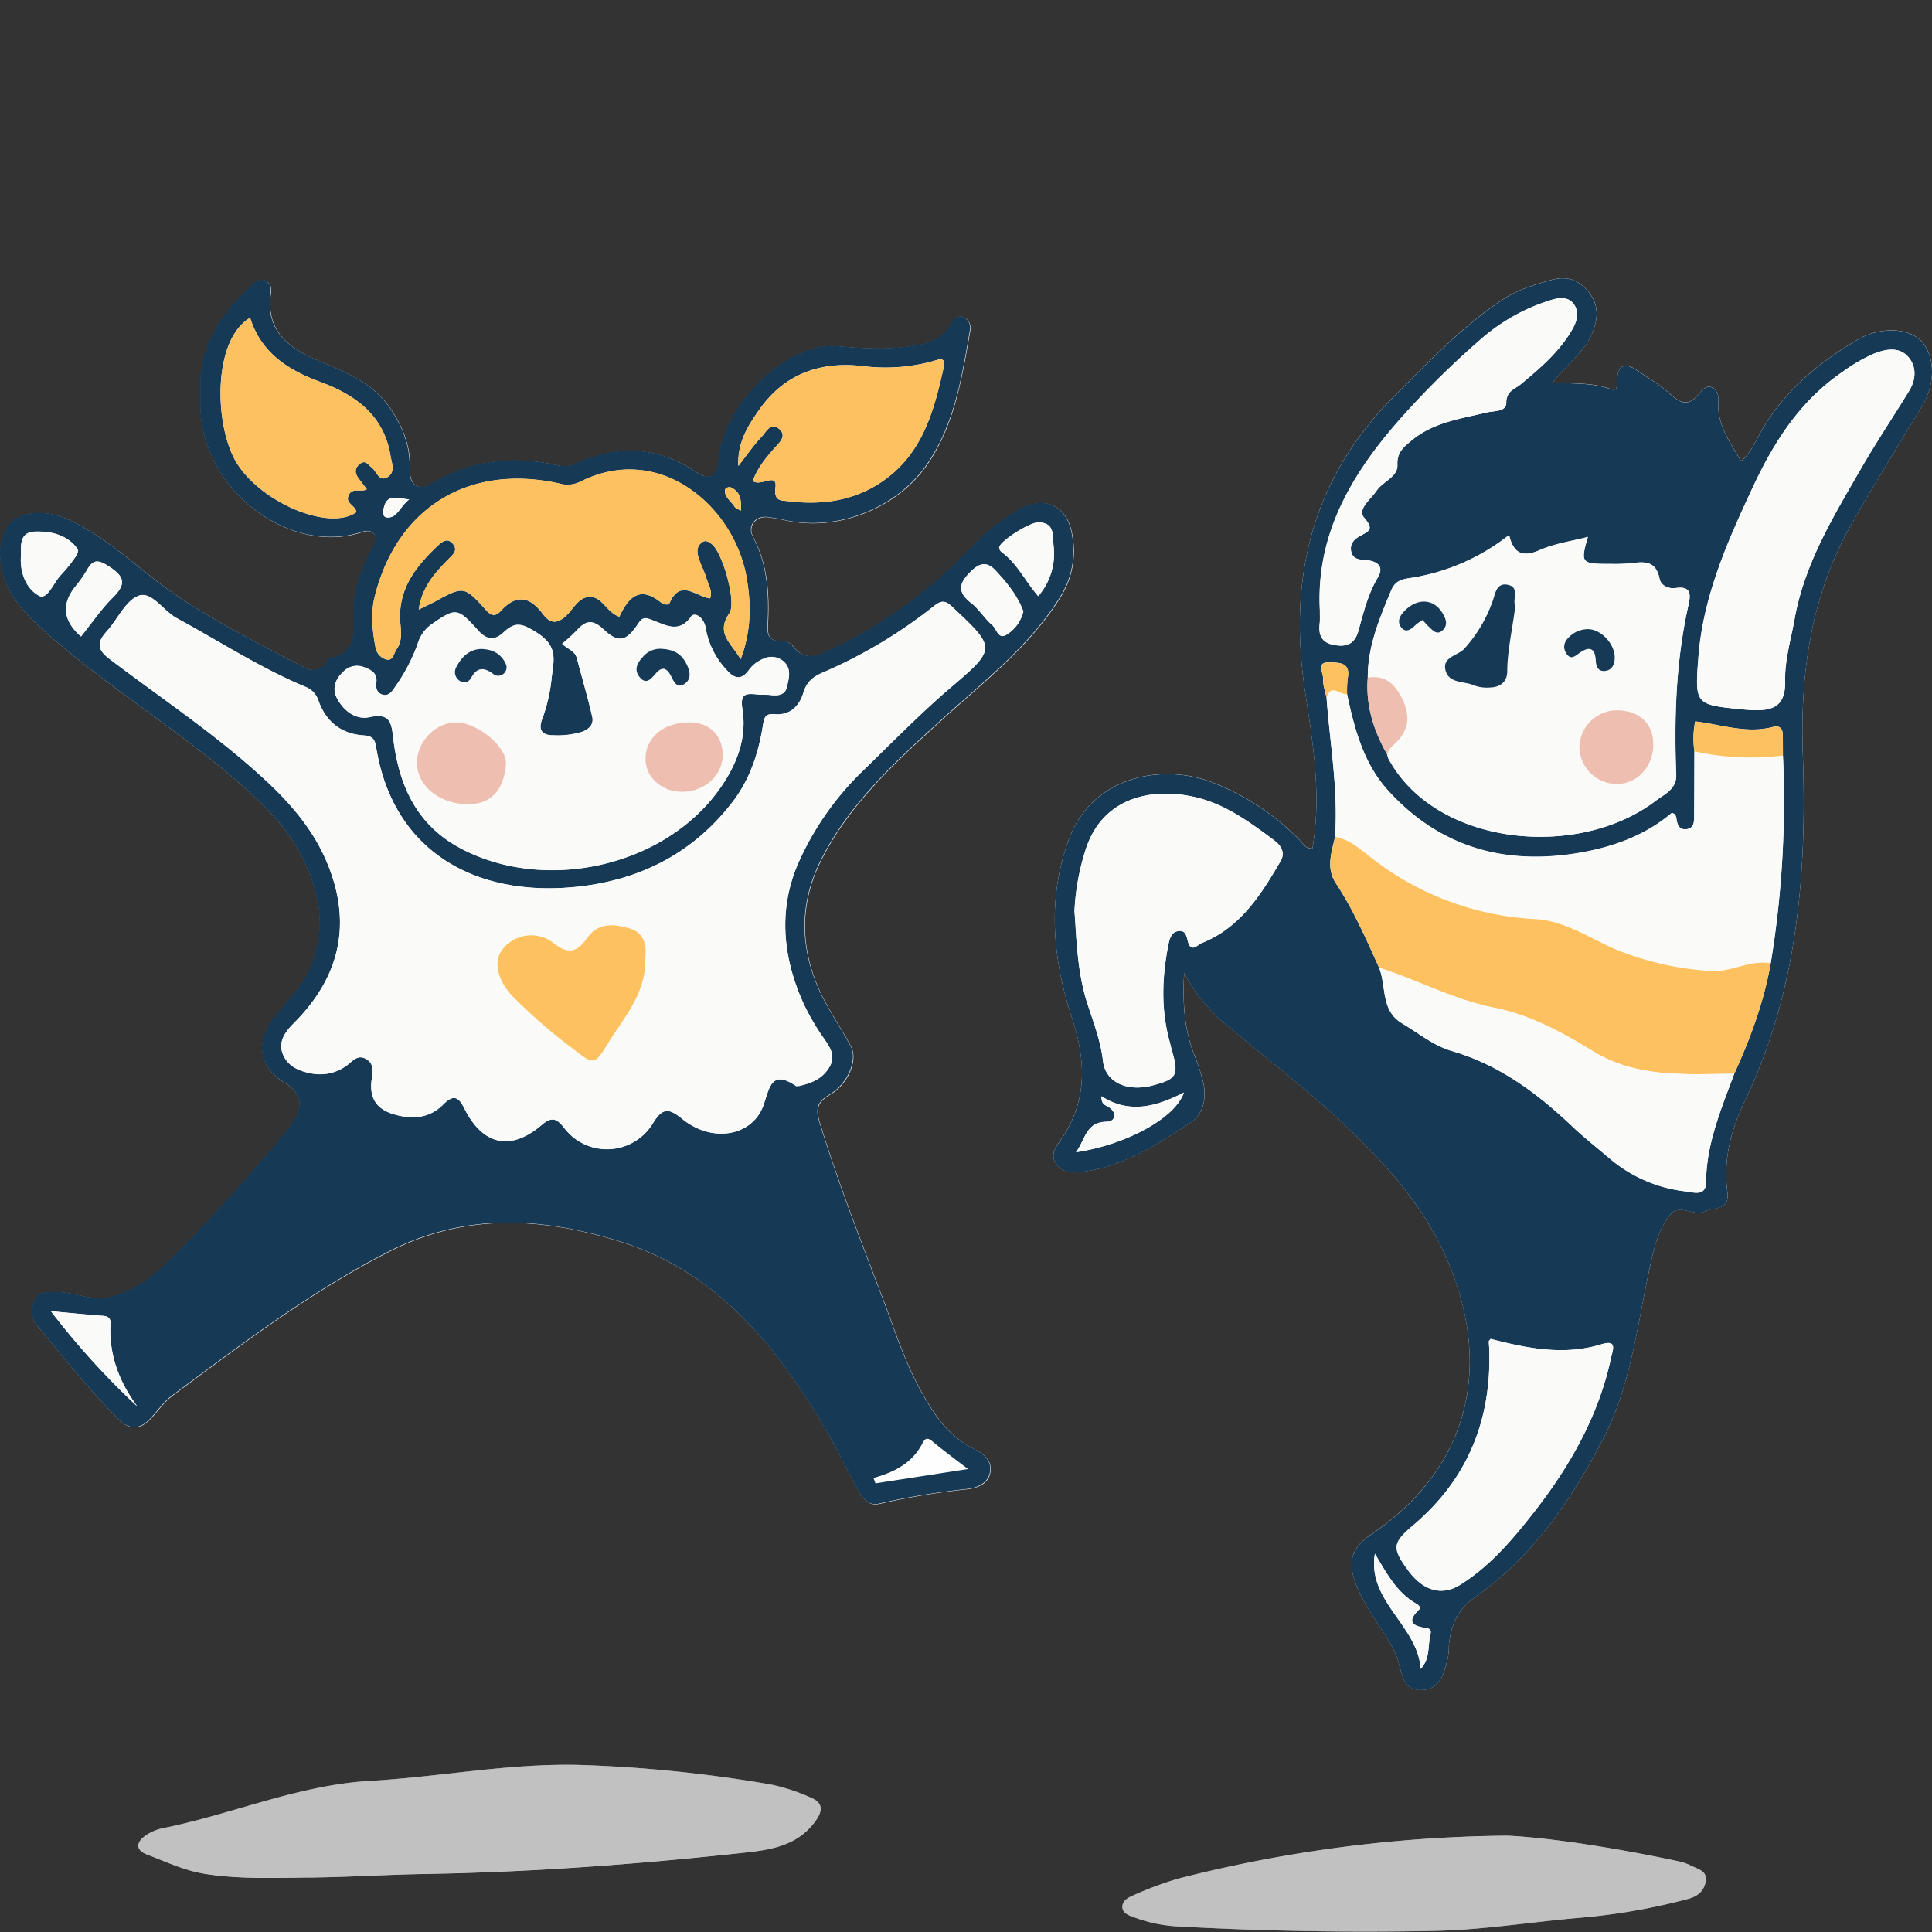<svg xmlns="http://www.w3.org/2000/svg" width="500" height="500"><rect width="100%" height="100%" fill="#333333" stroke="none"/><path d="M.01 0H500v500H.01Z" fill="none"/><path d="M51.91 101.84v3.46c.4 21.8 23.26 38.42 41.54 32.51 1.27-.41 2.36-.67 3.37.4 1.13 1.18.34 2.25-.23 3.34-2.64 4.98-4.87 10.15-4.98 15.9-.1 5.32 1.44 11.26-6.17 12.97-.28.05-.54.45-.7.75-1.58 2.8-3.83 2.72-6.29 1.44-10.83-5.68-21.78-11.2-31.98-17.96-8.3-5.51-15.45-12.68-24.11-17.72-3.66-2.12-7.34-4.03-11.75-4.13-6.74-.14-10.38 3.33-10.5 10.21-.15 8.78 5.13 14.69 11 19.97 16.87 15.15 36.58 26.7 53.4 41.96 5.5 5.01 10.53 10.44 13.83 17.1 4.2 8.5 6.1 17.17 2.7 26.77-2.12 5.96-6.39 9.9-10 14.54-5 6.4-3.98 12.9 2.7 16.93q6.4 3.86 2.1 10.29a32.3 32.3 0 0 1-2.19 2.94c-9.5 11.3-19.22 22.4-29.78 32.73-4.27 4.18-9.07 7.81-15 9.4-4.95 1.32-9.66-1.35-14.55-1.2-2.1.05-4.58-.22-5.42 2.21-.74 2.11-.9 4.5.76 6.48 6.85 8.2 13.5 16.6 21.03 24.2 2.72 2.74 5.47 2.8 8.18 0 1.95-2.02 3.56-4.46 5.78-6.1 18-13.37 35.8-26.87 55.92-37.2 19.68-10.12 39.34-9 59.45-2.84 25.2 7.7 40.5 26.55 53.3 48.07 3.2 5.4 5.88 11.12 8.93 16.63 1.1 2.03 2.72 3.96 5.35 3.32a190.33 190.33 0 0 1 22.83-3.8c2.5-.3 5.45-1.38 5.9-4.47.46-3.06-1.92-4.79-4.31-5.98-7-3.5-10.78-9.6-14.32-16.22-3.73-7.01-6.1-14.49-8.88-21.84-5.81-15.34-11.81-30.6-16.62-46.32-1.01-3.27-.86-5.24 2.55-7.22 4.9-2.85 7.32-9.08 5.52-12.49-2.04-3.86-4.5-7.49-6.56-11.33-6.47-12.03-7.35-24.49-1.24-36.74 7.35-14.72 19.4-25.66 31.37-36.54 10.88-9.89 22.65-18.89 30.6-31.65a22.43 22.43 0 0 0 3.1-16.1c-1.23-7.66-7.19-10.45-13.94-6.5a51.35 51.35 0 0 0-11.2 8.71c-10.37 10.87-22.02 20.03-35.62 26.6-4.06 1.97-7.96 4.75-11.8-.4a3.86 3.86 0 0 0-2.85-1.05c-3.3.1-3.5-1.7-3.36-4.34.38-7.73-.03-15.33-3.8-22.46-1.64-3.15.82-5.78 4.3-5.14 1.22.21 2.43.37 3.63.65 13.7 3.26 29.48-3.02 37.28-14.61 6.98-10.37 8.8-22.3 10.9-34.18a3.07 3.07 0 0 0-1.5-3.58c-1.96-.98-2.77.56-3.6 1.97-1.8 3.11-4.64 4.47-8.13 5.12-7 1.3-14.11.97-21.02.34-12.6-1.13-29.23 14.3-30.68 28.9-.51 5.19-2.14 6.16-6.61 3.25-9.86-6.4-20.01-6.46-30.45-1.8a7.02 7.02 0 0 1-4.6.5c-11.37-2.52-22.22-1.56-32.43 4.6-3.6 2.16-6.08.58-5.94-3.53.2-6.06-1.85-11.25-5.27-16.13-4.6-6.6-11.77-9.2-18.64-12.15-7.72-3.3-13.4-7.78-12.1-17.28.17-1.25.17-2.4-1.16-3.19-1.64-.97-2.7.06-3.7 1-8 7.58-14.18 16.04-13.23 28.1Zm254.55 149.94a43.87 43.87 0 0 0 11.3 13.75c9.17 7.64 18.64 14.97 27.45 23.01 12.83 11.75 24.55 24.3 30.85 41.24 9.9 26.73 2.63 51.14-20.97 67.15-5.37 3.65-6.54 7.12-4 13.53a54.77 54.77 0 0 0 4.53 8.25c2.28 3.71 5.07 7.12 6.31 11.43.94 3.28 1.34 7.47 6.11 7.21 4.93-.27 5.67-4.54 6.67-8.27a19.05 19.05 0 0 0 .25-3.15c.44-5.1 2.21-9.37 6.63-12.48 15.06-10.57 25.15-25.3 33.42-41.32 6.91-13.39 8.58-28.37 11.7-42.87 1.13-5.32 2.13-10.8 5.66-15.04 2.34-2.8 6.01.7 8.9-.74 2.33-1.17 6.43-.1 5.77-5.03-1.1-8.24.94-16.06 4.46-23.41 13.68-28.47 16.15-58.78 15.07-89.72-.74-21.1 2.08-41.37 12.85-60.14 5.82-10.17 11.98-20.13 18.04-30.14 3.52-5.81 3.3-12.96-.15-16.7-3.34-3.58-10.77-3.88-16.7-.36-10.25 6.05-19.18 13.51-25.09 24.14-1.38 2.49-2.6 5.24-4.93 7.23-2.9-5.03-6.32-9.46-5.87-15.62.23-3.12-2.49-5.09-4.65-2.27-3.68 4.79-5.9 2.11-8.86-.37-2.27-1.9-4.86-3.42-7.3-5.11-3.3-2.28-5.28-1.68-5.42 2.56-.04 1.48.28 2.82-2.07 2.01-4.44-1.54-9.18-1.24-14.57-1.57 3.65-4.8 8.18-7.83 10.23-12.8 1.51-3.67 1.77-7.09-.77-10.42-2.52-3.3-5.74-4.46-9.75-3.35-4.4 1.23-8.75 2.54-12.6 5.06-10.5 6.92-19.02 16-27.88 24.8-21.58 21.46-27.78 47.25-23.32 76.66 2.04 13.4 4.3 26.92 1.9 40.64-1.78.14-2.48-1.31-3.36-2.22a63.57 63.57 0 0 0-22.65-14.92c-12.64-4.88-30.98-1.8-37.05 14.86-5.71 15.67-4.1 31.1.87 46.29 3.66 11.2 3.94 21.52-3 31.5-1.2 1.75-2.88 3.76-1.05 6.2 1.76 2.34 4.2 2.3 6.68 1.97 10.59-1.36 19.3-7.05 27.93-12.65 3.42-2.22 4.28-6.36 3.4-10.42a52.1 52.1 0 0 0-2.46-7.48c-2.4-6.3-2.94-12.77-2.5-20.95ZM81.43 485.89c9.64-.14 19.3-.76 28.93-.91 27.23-.47 54.35-2.48 81.4-5.41 7.15-.77 14.34-1.57 19.2-8.16 2.12-2.88 2-4.89-1.18-6.21a49.66 49.66 0 0 0-10.47-3.4 357.68 357.68 0 0 0-48.46-5c-18.43-.6-36.68 3.04-55.05 4.1-18.6 1.06-35.68 8.64-53.67 12.24a12.27 12.27 0 0 0-4.32 1.81c-2.52 1.7-2.92 3.8.27 5.02 4.9 1.86 9.68 4.14 14.95 4.98 9.44 1.5 18.92.97 28.4.95Zm308.52-10.81a354.98 354.98 0 0 0-84.85 11.07 88.03 88.03 0 0 0-12.28 4.6c-1.21.51-2.62 1.5-2.3 3.16.26 1.3 1.63 1.8 2.77 2.2a37.62 37.62 0 0 0 10.74 2.4q33.63 1.89 67.33 1.2c12.6-.26 25.08-2.34 37.63-3.4a161.97 161.97 0 0 0 27.87-4.87c2.6-.69 4.1-2.07 4.56-4.45.56-2.86-2.1-3.27-3.87-4.2a13.94 13.94 0 0 0-3.46-1.15c-16.5-3.5-33.15-6.05-44.14-6.57Z" fill="#fefefe"/><path d="M51.91 101.84c-.95-12.07 5.23-20.53 13.24-28.1 1-.94 2.05-1.97 3.7-1 1.33.78 1.33 1.93 1.15 3.19-1.3 9.5 4.38 13.97 12.1 17.27 6.9 2.95 14.04 5.56 18.64 12.15 3.42 4.89 5.47 10.07 5.27 16.14-.14 4.1 2.36 5.68 5.94 3.52 10.21-6.16 21.06-7.11 32.44-4.59a6.92 6.92 0 0 0 4.6-.51c10.43-4.66 20.6-4.59 30.44 1.8 4.47 2.91 6.08 1.94 6.61-3.24 1.47-14.6 18.1-30.04 30.68-28.9 6.9.63 14.01.95 21.02-.34 3.49-.64 6.33-2.01 8.13-5.13.82-1.41 1.64-2.95 3.6-1.97a3.05 3.05 0 0 1 1.5 3.58c-2.08 11.9-3.9 23.81-10.9 34.18-7.8 11.6-23.57 17.88-37.28 14.61-1.2-.28-2.41-.44-3.62-.65-3.48-.64-5.96 2-4.3 5.14 3.76 7.14 4.17 14.73 3.79 22.46-.13 2.64.05 4.46 3.36 4.35a3.84 3.84 0 0 1 2.85 1.05c3.84 5.14 7.76 2.36 11.8.4 13.6-6.58 25.26-15.74 35.64-26.6a50.5 50.5 0 0 1 11.2-8.72c6.74-3.95 12.7-1.14 13.92 6.5a22.43 22.43 0 0 1-3.1 16.1c-7.95 12.76-19.71 21.76-30.6 31.65-11.97 10.88-24.02 21.82-31.37 36.55-6.11 12.24-5.23 24.7 1.24 36.73 2.06 3.84 4.52 7.47 6.56 11.33 1.8 3.4-.64 9.63-5.52 12.5-3.4 1.98-3.55 3.93-2.55 7.22 4.81 15.7 10.8 30.97 16.62 46.31 2.79 7.35 5.15 14.83 8.89 21.84 3.53 6.62 7.3 12.73 14.3 16.22 2.39 1.18 4.78 2.92 4.32 5.98s-3.39 4.18-5.9 4.47a196.71 196.71 0 0 0-22.83 3.8c-2.63.65-4.24-1.3-5.35-3.31-3.04-5.52-5.7-11.23-8.93-16.64-12.8-21.5-28.09-40.36-53.3-48.07-20.1-6.15-39.77-7.28-59.45 2.84-20.1 10.34-37.93 23.84-55.91 37.2-2.22 1.63-3.83 4.08-5.78 6.1-2.7 2.81-5.46 2.74-8.18 0-7.54-7.6-14.18-15.99-21.03-24.2-1.67-1.99-1.48-4.37-.76-6.47.84-2.44 3.32-2.17 5.42-2.23 4.9-.12 9.6 2.52 14.55 1.2 5.93-1.58 10.74-5.2 15-9.38 10.57-10.33 20.28-21.44 29.78-32.73.79-.94 1.5-1.94 2.2-2.95q4.3-6.4-2.11-10.28c-6.68-4.02-7.7-10.51-2.7-16.94 3.6-4.63 7.88-8.57 10-14.54 3.38-9.6 1.5-18.27-2.7-26.76-3.3-6.67-8.33-12.1-13.84-17.1-16.81-15.26-36.52-26.8-53.4-41.97-5.87-5.28-11.15-11.2-11-19.96.14-6.87 3.79-10.36 10.5-10.22 4.4.1 8.09 2.01 11.75 4.13 8.67 5.05 15.8 12.21 24.12 17.72 10.22 6.77 21.16 12.28 31.98 17.96 2.46 1.3 4.7 1.35 6.28-1.44.17-.3.43-.68.7-.75 7.6-1.71 6.08-7.65 6.18-12.98.1-5.72 2.34-10.9 4.98-15.9.57-1.07 1.36-2.14.23-3.32-1-1.07-2.1-.8-3.37-.4-18.28 5.9-41.15-10.71-41.53-32.52-.02-1.23 0-2.46 0-3.46Zm155 179.2c2.71-.66 5.58-1.57 7.51-4.5 1.96-2.97.67-5.09-1-7.51a62.7 62.7 0 0 1-5.34-9.03c-5.4-11.78-6.75-24.06-1.7-36.12a75.84 75.84 0 0 1 17.41-24.85c7.42-7.22 14.65-14.62 22.56-21.35 11.58-9.86 11.31-10.07.15-20.58-1.8-1.68-2.8-1.81-4.75-.29a126.63 126.63 0 0 1-28.74 17.22c-2.62 1.11-4.23 2.4-5.12 5.33-1 3.33-3.44 5.84-7.4 5.48-2.4-.21-2.7.77-3.04 2.9-1.15 7.11-3.33 13.9-7.83 19.78-10.33 13.47-24.3 20.42-40.85 22.04-25.95 2.54-47.12-9.33-51.42-36.2-.34-2.16-1.02-2.89-3.25-3.03-5.8-.37-9.75-3.59-11.67-8.99a5.67 5.67 0 0 0-3.42-3.6c-11.65-4.88-22.22-11.76-33.27-17.76-3.46-1.88-6.46-7-9.8-5.8-3.42 1.2-5.47 6.1-8.3 9.2-2.46 2.73-2.67 4.62.63 7.11 13.56 10.29 27.78 19.71 40.3 31.3 6.73 6.22 12.66 13.13 16.18 21.71 6.45 15.7 3.16 29.44-8.7 41.32-2.22 2.22-4.1 4.77-2.87 7.92 1.33 3.42 4.58 4.63 8 5.17a11.7 11.7 0 0 0 8.02-1.77c1.68-1 3.1-3.46 5.5-2.1 2.57 1.42 1.56 4.14 1.4 6.25-.32 4.51 1.9 6.94 5.89 8.1 4.6 1.35 9.18 1.07 12.67-2.5 2.6-2.64 3.96-2.14 5.43.8 4.77 9.68 11.98 11.34 20.03 4.52 2.4-2.02 3.7-2.12 5.84.63a13.88 13.88 0 0 0 23.06-1.2c2.5-4 4.06-3.9 7.57-1.04 7.75 6.31 18.16 4.47 21-3.58 1.6-4.51 2.02-9.3 8.41-4.97.12.09.35 0 .92 0ZM145.45 166.6c1.33 1.38 3.3 1.78 3.82 3.71 1.34 5.07 2.82 10.1 4 15.21.44 1.93-.71 3.18-2.68 3.92a21.2 21.2 0 0 1-7.28.88c-2.89.07-4.2-1.24-2.95-4.34a43.17 43.17 0 0 0 2.42-10.7c.6-4.68 1.57-8.08-3.9-11.55-3.84-2.43-5.55-2.86-8.5-.1-2.33 2.2-4.37 2.08-6.6-.4-5.4-6.03-5.82-5.98-12.23-1.55a9.4 9.4 0 0 0-3.5 5.1 47.7 47.7 0 0 1-5.85 11.08c-.78 1.2-1.7 2.48-3.35 1.9-1.3-.46-1.65-1.72-1.46-3.06.34-2.52-1.4-3.35-3.3-4.05a4.92 4.92 0 0 0-5.32 1.3c-1.97 1.84-2.88 4.19-1.61 6.67 1.72 3.37 4.91 5.78 8.5 5 5.03-1.1 5.63 1.17 6.07 5.11 1.38 12.2 5.9 22.66 17.4 28.8 21.76 11.6 52.57 4.94 66.98-15.17 4.37-6.1 7.25-13.06 6.04-20.66-.63-3.9.5-4.3 3.6-3.98 1.22.13 2.46.02 3.67.17 1.93.24 3.8 0 4.23-2.08.46-2.13 1.26-4.53-.7-6.46a4.8 4.8 0 0 0-5.4-.83 8.62 8.62 0 0 0-3.7 2.85c-2.16 3.05-4.07 2.07-5.9-.07a20.96 20.96 0 0 1-5.3-10.65c-.43-2.8-2.87-4.4-3.85-3-3.05 4.33-6.53 2.14-9.82.93-1.65-.61-2.5-1.14-3.76.76-3.14 4.75-5.12 5.22-9.07 1.53-2.83-2.65-4.61-2.23-6.86.29a49.66 49.66 0 0 1-3.84 3.49Zm-37.09-8.83c1.74-.86 2.98-1.43 4.18-2.07 7.47-4.04 7.56-4.12 13.37 2.34 1.58 1.75 2.66 1.22 3.82-.05 3.97-4.33 7.45-3.51 10.7.84 1.55 2.05 3.13 2.95 5.6.96 2.3-1.83 3.58-5.46 6.86-5.3 3.05.14 4.2 4.06 7.4 5.11 2.21-4.73 5.1-8.2 10.66-3.76.68.54 2 .97 2.36.17 2.8-6.32 6.84-1.55 10.47-1.15.64-1.95-.47-3.5-.94-5.13-.54-1.84-1.5-3.55-2.05-5.38-.4-1.33-.58-2.8.73-3.88 1.08-.9 2-.21 2.8.44 2.71 2.33 6.37 14.99 4.43 17.82-3.62 5.24.57 7.74 2.92 11.88 2.88-7.58 2.7-14.67 1.48-21.45-3.34-18.31-22.6-34.8-43.08-24.44a7.53 7.53 0 0 1-5.47.39c-23.3-5.1-41.77 6.25-47.57 29.07-1.15 4.51-.68 9.04.18 13.54a3.92 3.92 0 0 0 2.75 2.95c1.81.48 1.93-1.61 2.67-2.64 1.82-2.53.94-5.47.9-8.21-.12-7.95 4.34-13.44 9.64-18.46 1.04-.99 2.56-2.42 4.04-.59 1.4 1.7 0 2.77-1.16 3.95-3.48 3.56-6.88 7.2-7.68 13.07Zm-16.1-25.24c-.4-1.88-2.9-2.22-2.07-4.28.93-2.26 3.18-.74 4.74-1.63l-2.18-2.9c-1-1.35-.98-2.6.4-3.67 1.44-1.14 2.11.26 3.04.94 1.28.97 1.85 3.72 3.97 2.55 2.28-1.25 1.21-3.7.88-5.73-1.75-10.5-9.27-15.7-18.27-19.02-8.4-3.1-15.2-7.58-18.05-16.55-9.97 5.92-9.24 28.74-3.23 37.94 6.7 10.25 23.97 17.3 30.77 12.33Zm102.57-8.06c2 1.6 6.4-2.41 5.85 1.72-.48 3.62 1.66 3.3 3 3.47 8.5 1.09 16.7.13 24.1-4.7 10.8-7.05 13.9-18.34 16.44-29.9.66-2.99-1.48-1.96-2.9-1.56a46.5 46.5 0 0 1-18.22 1.22c-10.94-1.24-20.17 2.14-26.56 11.25-2.78 3.96-5.73 8.27-5.47 14.62 2.4-3.08 4.07-5.51 6.08-7.62 1.13-1.18 2.3-3.89 4.52-1.94 2.03 1.81.05 3.5-1.17 4.86-2.3 2.59-4.49 5.22-5.67 8.56Zm70 33.78c-1.48-4.07-4.23-7.45-7.23-10.64-2.04-2.16-3.86-2.13-6.2.13-3.1 3-3.95 5.33-.08 8.32 2.04 1.56 3.42 3.99 5.42 5.67 1.15.96 1.6 3.94 3.77 2.5a9.6 9.6 0 0 0 4.3-5.98ZM35.54 364c-4.79-6.48-7.37-13.49-6.95-21.47.07-1.24-.52-1.86-1.84-1.98-4.25-.32-8.5-.75-13.57-1.2A200.6 200.6 0 0 0 35.54 364ZM20.97 164.72c2.72-3.37 5.17-7.02 8.23-10.05 3.53-3.52 3.1-5.44-1.07-8.12-2.85-1.84-4.09-1.72-5.64 1.01a34.06 34.06 0 0 1-3.02 4.27q-5.45 6.84 1.5 12.9ZM5.43 143.78c-.36 4.38 1.35 8.64 4.7 10.42 2.15 1.13 3.76-3.54 5.72-5.49a36.36 36.36 0 0 0 3.3-4.06c.61-.82 1.47-1.92.73-2.86-2.72-3.47-6.72-4.32-10.75-4.22s-3.72 3.38-3.7 6.21Zm263.27 10.5a16.8 16.8 0 0 0 3.96-13.04c-.24-2.76.3-5.91-3.86-6.04-2.36-.07-10.2 4.98-10.22 6.52a1.8 1.8 0 0 0 .68 1.2c4.02 2.92 6.07 7.52 9.44 11.38Zm-42.65 228.2.52 1.41 23.96-3.71c-3.4-2.6-6.44-4.83-9.32-7.24-1.2-1-1.83-.65-2.4.43-2.62 5.23-7.34 7.63-12.76 9.13ZM105.89 129.25c-3.09-.31-5.44-1.28-6.38 1.53-.33.95-.78 3.03.63 3.14 2.62.22 3.22-2.64 5.75-4.67Zm85.82 2.92c.2-2.73-.08-4.77-2.4-5.97-.68-.35-1.7.09-1.7.7-.06 1.86 1.65 2.85 2.53 4.26.2.36.75.51 1.57 1.01Zm114.74 119.61c-.44 8.16.1 14.66 2.5 20.95a52.1 52.1 0 0 1 2.46 7.48c.87 4.05.03 8.2-3.4 10.43-8.6 5.6-17.32 11.28-27.91 12.64-2.5.33-4.94.37-6.68-1.96-1.82-2.45-.16-4.46 1.05-6.21 6.94-9.99 6.64-20.3 3-31.5-4.96-15.18-6.6-30.62-.88-46.29 6.07-16.66 24.42-19.73 37.05-14.86a63.57 63.57 0 0 1 22.65 14.92c.9.9 1.6 2.36 3.36 2.22 2.4-13.72.14-27.25-1.9-40.64-4.45-29.4 1.74-55.19 23.32-76.65 8.85-8.8 17.4-17.89 27.9-24.81 3.82-2.54 8.2-3.83 12.58-5.06 4.02-1.12 7.23.03 9.75 3.35s2.28 6.75.77 10.43c-2.05 4.97-6.58 7.99-10.22 12.8 5.38.32 10.12.04 14.57 1.56 2.35.82 2.02-.52 2.06-2 .13-4.25 2.11-4.86 5.41-2.57 2.45 1.7 5.05 3.2 7.31 5.11 2.95 2.48 5.2 5.17 8.86.37 2.17-2.82 4.9-.85 4.66 2.27-.46 6.17 2.96 10.6 5.87 15.62 2.33-1.99 3.53-4.74 4.92-7.23 5.91-10.63 14.84-18.09 25.08-24.14 5.94-3.52 13.38-3.24 16.71.37 3.46 3.73 3.68 10.88.16 16.69-6.07 10.01-12.2 19.97-18.05 30.14-10.76 18.77-13.57 39.04-12.84 60.14 1.08 30.94-1.4 61.25-15.07 89.72-3.54 7.35-5.56 15.17-4.46 23.41.65 4.93-3.45 3.86-5.78 5.03-2.88 1.44-6.56-2.06-8.9.74-3.52 4.26-4.52 9.72-5.66 15.04-3.1 14.5-4.77 29.49-11.7 42.88-8.27 16.02-18.35 30.75-33.42 41.31-4.43 3.1-6.18 7.38-6.62 12.48a17.6 17.6 0 0 1-.26 3.15c-1 3.73-1.74 8-6.67 8.27-4.77.27-5.17-3.93-6.1-7.2-1.25-4.32-4.04-7.72-6.32-11.44a54.75 54.75 0 0 1-4.52-8.25c-2.54-6.42-1.37-9.9 4-13.53 23.6-16 30.87-40.42 20.96-67.15-6.28-16.95-18-29.5-30.85-41.24-8.8-8.04-18.29-15.36-27.45-23.01a43.54 43.54 0 0 1-11.3-13.75Zm50.46-1.34c1.93 4.83.4 11.11 5.94 14.4 4.2 2.5 8.2 5.8 12.78 7.12 12.36 3.6 22.15 10.9 31.25 19.52 3.04 2.89 6.36 5.5 9.57 8.22a36.67 36.67 0 0 0 19.87 8.64c1.92.23 5.17 1.41 5.2-2.38.08-10.01 3.94-18.97 7.3-28.09 4.2-9.17 7.68-18.58 9.43-28.57a258.8 258.8 0 0 0 3.16-53.8c0-1.74 0-3.48-.02-5.22s-.77-2.62-2.62-2.13c-6.8 1.78-13.34-.65-20.06-1.46a22.4 22.4 0 0 0-.2 7.74c-.03 5.62-.03 11.23-.07 16.86 0 1.41-.06 3-1.88 3.28s-2.43-.97-2.68-2.53c-.1-.66-.13-1.4-1.22-1.69-6.3 5.37-13.9 8.37-22.04 9.98-19.97 3.95-37.62-.52-51.5-15.9-6.2-6.87-8.63-15.86-10.5-24.83a26.8 26.8 0 0 1 .17-4.16c.8-4.23-2.53-3.93-4.78-4.02-3.53-.14-1.5 2.72-1.6 4.18-.1 1.66.57 3.37.91 5.05.88 11.95 3.05 23.83 2.18 35.9-.87 4.05-2.42 8.06.26 12.1 4.51 6.84 7.76 14.33 11.12 21.75Zm-2.93-75.08c-.57 7.25 1.54 13.8 5.08 20a4.58 4.58 0 0 0 .28 1c12.3 22.72 49.22 26.21 69.24 10.82 2.01-1.56 5.37-2.84 5.23-6.68-.55-14.74-.08-29.43 3.16-43.9.6-2.64.77-5-3.23-4.42-1.94.29-3.92-.68-4.24-2.4-1-5.1-4.46-4.35-8-3.96a46.74 46.74 0 0 1-4.74.11c-7.57.04-7.77-.21-5.8-6.98-4.2 1.1-8.6 1.68-12.5 3.42-4.53 2-6.8.74-7.9-3.92a54.58 54.58 0 0 1-26.17 11.23c-2.18.32-3.5 1.1-4.35 3.1-3.02 7.26-6.1 14.5-6.05 22.57Zm-75.9 60.3c.57 7.12.64 15.9 3.43 24.35 1.58 4.8 3.36 9.5 3.96 14.63.62 5.45 6.2 7.99 12.73 6.3 6.47-1.68 6.98-2.67 5-9.4-.2-.67-.33-1.36-.51-2.04-2.27-8.32-1.96-16.68-.3-25.02.3-1.48.78-3.32 2.67-3.52 1.83-.2 2 1.34 2.4 2.78.8 2.96 2.55.72 3.63.3 9.94-3.98 15.27-12.5 20.33-21.17 1.25-2.13.24-3.97-1.7-5.41-5.9-4.4-11.93-8.86-19.03-10.8-11.57-3.16-25.4-.91-29.82 13.59a61.2 61.2 0 0 0-2.78 15.42Zm175.14-51.89c5.27.22 8.92-.67 8.76-7.55-.13-5.3 1.5-10.65 2.44-15.96 2.58-14.43 10.1-26.7 17.26-39.08 3.92-6.8 8.3-13.33 12.4-20.03 1.81-2.95 1.94-6.3-.25-8.81-2.32-2.64-5.77-2.04-8.79-.84a42.17 42.17 0 0 0-8.13 4.7c-10.97 7.46-17.75 18.04-23.25 29.8-6.6 14.15-12.93 28.32-14.13 44.14-.92 12.24-.85 12.25 11.58 13.46.7.07 1.4.12 2.1.17Zm-67.45 162.74c-.26.34-.46.48-.46.63 0 .67.1 1.34.1 2 .62 18.3-5.58 33.66-19.65 45.58-5.37 4.55-5.63 5.86-1.3 11.74 3.92 5.35 8.78 6.6 13.41 3.7 7.44-4.64 13.04-11.11 18.4-17.89 9.68-12.23 17.37-25.47 20.68-40.9.4-1.9 1.7-4.76-2.4-3.5-9.65 2.98-19.04 1.16-28.78-1.36ZM341.6 158.5a20.3 20.3 0 0 1-.02 2.64c-.38 3 .3 5.18 3.72 5.78 3.2.57 5.3-.2 6.28-3.67 1.31-4.69 2.42-9.43 5-13.76 1.84-3.1-.37-4.39-3.36-4.57-1.6-.1-3.22-.3-3.55-2.37-.3-1.9.84-3 2.25-3.8 2.14-1.22 3.94-1.6 1.14-4.77-1.88-2.12 1.73-4.77 3.25-7.02 1.62-2.4 5.5-3.5 5.36-6.64-.16-3.35 1.73-4.71 3.73-6.37 5.6-4.67 12.63-5.56 19.38-7.2 1.92-.47 5.04-.12 5.06-2.47.03-3.13 2.1-3.46 3.8-4.87 5.08-4.21 10.14-8.53 13.46-14.45 1.22-2.2 1.6-4.52.1-6.41-1.43-1.81-3.76-1.54-5.87-.87a49.67 49.67 0 0 0-18.13 10.16 227.8 227.8 0 0 0-21.6 21.48c-12.27 14.13-21.16 29.58-19.95 49.17Zm-56.54 125.2c-.08 2.32 1.2 2.32 2.03 2.92 2.19 1.58 1.38 3.69-.6 3.7-5.54.01-5.57 4.67-8.02 7.89 12.85-1.91 25.64-8.76 27.93-15.44-7.16 3.63-14.04 5.61-21.34.95Zm82.63 148.22c2.46-2.7 1.8-5.84 2.46-8.7.25-1.04.23-1.67-.95-1.85-3.26-.51-5.45-1.41-1.98-4.77.58-.57 0-1.14-.7-1.55-5.16-2.97-7.73-8.02-10.7-12.94-2.05 12.31 11.1 18.53 11.86 29.83Z" fill="#163a56"/><path d="M309.58 468.17c-9.48 0-18.97.54-28.41-.96-5.27-.84-10.04-3.11-14.94-4.98-3.2-1.21-2.78-3.32-.27-5.01a12.16 12.16 0 0 1 4.31-1.81c18-3.6 35.07-11.18 53.68-12.25 18.38-1.06 36.62-4.7 55.05-4.09a357.49 357.49 0 0 1 48.45 4.98 49.13 49.13 0 0 1 10.47 3.4c3.2 1.33 3.3 3.34 1.18 6.21-4.85 6.61-12.04 7.4-19.2 8.17-27.04 2.93-54.16 4.94-81.4 5.4-9.62.18-19.27.8-28.92.92Z" transform="translate(-228.14 17.72)" fill="gray" opacity=".48" style="mix-blend-mode:multiply;isolation:isolate"/><path d="M542.24 451.89c11 .51 27.62 3.06 44.14 6.57a13.74 13.74 0 0 1 3.46 1.15c1.77.93 4.43 1.32 3.88 4.2-.46 2.36-1.97 3.75-4.56 4.44a161.96 161.96 0 0 1-27.87 4.87c-12.55 1.07-25.01 3.17-37.63 3.4-22.46.45-44.91.1-67.34-1.2a37.62 37.62 0 0 1-10.74-2.39c-1.16-.41-2.51-.9-2.77-2.2-.32-1.67 1.09-2.67 2.3-3.17a89.87 89.87 0 0 1 12.27-4.6 354.27 354.27 0 0 1 84.86-11.06Z" transform="translate(-152.29 23.19)" fill="gray" opacity=".48" style="mix-blend-mode:multiply;isolation:isolate"/><path d="M206.91 281.04c-.58 0-.8.07-.92 0-6.4-4.33-6.83.45-8.4 4.97-2.85 8.04-13.26 9.88-21 3.57-3.53-2.86-5.09-2.97-7.59 1.04a13.88 13.88 0 0 1-23.05 1.2c-2.14-2.73-3.47-2.65-5.84-.62-8.07 6.82-15.27 5.15-20.04-4.52-1.46-2.95-2.82-3.43-5.43-.8-3.49 3.55-8.06 3.85-12.68 2.5-3.97-1.16-6.2-3.6-5.88-8.1.16-2.13 1.17-4.84-1.4-6.26-2.4-1.34-3.8 1.11-5.5 2.1a11.65 11.65 0 0 1-8.02 1.77c-3.4-.54-6.68-1.75-8-5.17-1.2-3.16.64-5.7 2.87-7.92 11.86-11.87 15.15-25.62 8.7-41.31-3.52-8.6-9.45-15.5-16.17-21.72-12.53-11.58-26.76-21.01-40.3-31.3-3.3-2.49-3.08-4.38-.63-7.1 2.82-3.12 4.87-8 8.3-9.22 3.33-1.18 6.32 3.93 9.8 5.81 11.04 6 21.61 12.88 33.26 17.77a5.67 5.67 0 0 1 3.42 3.6c1.92 5.4 5.88 8.61 11.67 8.98 2.21.15 2.9.87 3.25 3.04 4.32 26.87 25.47 38.74 51.43 36.2 16.54-1.62 30.52-8.57 40.85-22.05 4.5-5.86 6.68-12.64 7.83-19.78.34-2.12.64-3.1 3.04-2.89 3.97.36 6.4-2.17 7.4-5.48.87-2.9 2.5-4.22 5.12-5.33a126.13 126.13 0 0 0 28.75-17.22c1.94-1.52 2.96-1.4 4.74.29 11.17 10.5 11.46 10.72-.14 20.58-7.92 6.73-15.14 14.13-22.56 21.35a75.97 75.97 0 0 0-17.42 24.85c-5.04 12.06-3.69 24.34 1.71 36.12a61.38 61.38 0 0 0 5.34 9.03c1.65 2.42 2.95 4.54 1 7.5s-4.8 3.85-7.52 4.5Zm-39.9-33.3c.5-3-.4-6.33-3.77-7.37-3.76-1.16-8.15-1.83-11.07 2.15-2.56 3.5-4.67 4.93-8.89 1.54a9.38 9.38 0 0 0-13.2 1.63c-2.46 3.09-1.34 8.07 2.66 12.22a142.7 142.7 0 0 0 15.44 13.43c5.54 4.3 5.64 4.45 9.24-1.41 4.16-6.78 9.93-12.9 9.6-22.2Z" fill="#fafaf9"/><path d="M145.46 166.6a49.43 49.43 0 0 0 3.83-3.5c2.24-2.51 4.03-2.93 6.87-.28 3.94 3.7 5.9 3.2 9.07-1.54 1.25-1.89 2.1-1.36 3.76-.75 3.3 1.22 6.77 3.42 9.81-.94 1-1.4 3.42.21 3.85 3a20.9 20.9 0 0 0 5.3 10.66c1.85 2.13 3.75 3.12 5.9.07a8.7 8.7 0 0 1 3.7-2.85 4.8 4.8 0 0 1 5.41.83c1.97 1.93 1.16 4.33.7 6.46-.44 2.1-2.3 2.34-4.23 2.08-1.2-.16-2.46-.04-3.67-.17-3.1-.34-4.22.09-3.6 3.97 1.2 7.61-1.67 14.57-6.04 20.67-14.42 20.11-45.22 26.8-66.99 15.17-11.5-6.13-16.02-16.58-17.4-28.8-.44-3.95-1.04-6.21-6.06-5.11-3.6.78-6.78-1.63-8.5-5-1.27-2.48-.36-4.83 1.6-6.67a4.92 4.92 0 0 1 5.33-1.3c1.9.7 3.63 1.52 3.3 4.04-.2 1.34.15 2.61 1.46 3.07 1.65.58 2.56-.7 3.35-1.9a47.16 47.16 0 0 0 5.85-11.08 9.44 9.44 0 0 1 3.5-5.1c6.4-4.43 6.82-4.48 12.22 1.54 2.25 2.5 4.3 2.6 6.6.41 2.96-2.76 4.67-2.33 8.5.1 5.5 3.46 4.5 6.87 3.9 11.54a42.54 42.54 0 0 1-2.4 10.71c-1.26 3.1.06 4.41 2.94 4.34a21.9 21.9 0 0 0 7.27-.88c1.97-.74 3.12-2 2.68-3.92-1.18-5.1-2.66-10.14-4-15.2-.5-1.94-2.49-2.34-3.8-3.72Zm-24.65 41.5c5.97.18 9.55-3.3 10.14-10.3.37-4.41-7.25-10.68-12.62-10.85s-10.33 4.73-10.43 10.27c-.1 5.97 5.64 10.8 12.9 10.88Zm57.44-21.17c-6.78.1-11.38 4.14-11.18 9.82.17 4.68 4.5 8.3 9.73 8.16 5.83-.15 10.4-4.51 10.25-9.77-.16-5.04-3.63-8.29-8.8-8.21Zm-7.68-19.03a5.86 5.86 0 0 0-4.23 2.1c-1.45 1.54-2.34 3.3-.87 5.16 1.71 2.17 3.02.53 4.17-.82 1.63-1.9 2.8-1.61 3.96.52.7 1.27 1.44 3.4 3.4 2.2 1.91-1.19 1.68-3.12.7-5.12-1.3-2.65-3.24-4-7.15-4.04Zm-46.13.04c-2.9.16-4.89 1.94-6.24 4.56a2.65 2.65 0 0 0 .8 3.69c1.2.8 2.34.34 3.05-.94 1.48-2.68 3.33-2.54 5.55-.89a2.07 2.07 0 0 0 3.18-.54c.63-.94.28-1.93-.34-2.9-1.38-2.1-3.35-2.92-5.98-2.98Z" fill="#fafaf9"/><path d="M108.37 157.77c.8-5.87 4.2-9.52 7.68-13.08 1.15-1.18 2.54-2.25 1.17-3.94-1.5-1.84-3-.4-4.05.58-5.3 5.03-9.75 10.53-9.64 18.46.04 2.75.93 5.68-.9 8.22-.74 1.04-.85 3.13-2.66 2.63a3.86 3.86 0 0 1-2.75-2.95c-.88-4.5-1.34-9.03-.19-13.54 5.8-22.83 24.26-34.17 47.58-29.07a7.52 7.52 0 0 0 5.46-.38c20.5-10.37 39.76 6.12 43.1 24.44 1.23 6.76 1.4 13.87-1.49 21.45-2.35-4.15-6.54-6.63-2.92-11.88 1.95-2.84-1.7-15.5-4.45-17.82-.78-.65-1.7-1.34-2.79-.44-1.3 1.08-1.12 2.55-.72 3.87.54 1.84 1.52 3.55 2.05 5.39.47 1.6 1.58 3.16.94 5.12-3.64-.4-7.67-5.18-10.47 1.16-.36.81-1.68.38-2.37-.17-5.56-4.45-8.43-.97-10.66 3.76-3.2-1.04-4.35-4.97-7.4-5.12-3.26-.14-4.57 3.48-6.85 5.3-2.47 2-4.06 1.1-5.6-.95-3.26-4.36-6.75-5.17-10.7-.84-1.16 1.25-2.24 1.8-3.82.04-5.83-6.45-5.9-6.38-13.38-2.33-1.2.64-2.43 1.2-4.17 2.06Zm-16.1-25.24c-6.8 4.94-24.08-2.1-30.77-12.34-6-9.2-6.75-32.01 3.23-37.94 2.84 8.97 9.65 13.45 18.05 16.55 9 3.32 16.52 8.52 18.27 19.03.34 2.04 1.4 4.47-.88 5.73-2.12 1.16-2.7-1.59-3.97-2.55-.93-.7-1.59-2.1-3.05-.94-1.37 1.06-1.38 2.32-.39 3.66l2.18 2.9c-1.56.88-3.8-.63-4.74 1.64-.84 2.04 1.67 2.4 2.06 4.27Zm102.57-8.06c1.2-3.34 3.4-5.97 5.67-8.56 1.21-1.39 3.2-3.05 1.17-4.86-2.2-1.95-3.38.75-4.52 1.94-2.02 2.1-3.67 4.54-6.08 7.62-.25-6.36 2.7-10.66 5.47-14.62 6.4-9.1 15.62-12.49 26.56-11.25a46.5 46.5 0 0 0 18.22-1.22c1.42-.4 3.56-1.43 2.9 1.56-2.54 11.55-5.65 22.85-16.43 29.9-7.4 4.83-15.6 5.79-24.1 4.7-1.35-.17-3.49.13-3-3.47.54-4.13-3.86-.14-5.86-1.72Z" fill="#fec15f"/><path d="M264.84 158.25a9.65 9.65 0 0 1-4.3 5.98c-2.16 1.44-2.62-1.54-3.77-2.5-2-1.67-3.36-4.1-5.4-5.67-3.9-3-3.05-5.33.06-8.32 2.34-2.25 4.14-2.3 6.2-.13 3 3.2 5.75 6.58 7.23 10.64ZM35.54 363.99a200.62 200.62 0 0 1-22.37-24.66c5.1.47 9.33.89 13.58 1.21 1.32.1 1.9.73 1.83 1.98-.42 8 2.16 14.99 6.96 21.47ZM20.97 164.72q-6.95-6.07-1.5-12.9a34.06 34.06 0 0 0 3.01-4.28c1.54-2.73 2.8-2.83 5.64-1 4.16 2.67 4.6 4.6 1.07 8.11-3.05 3.03-5.5 6.68-8.23 10.06ZM5.43 143.78c-.03-2.83-.32-6.12 3.7-6.2 4.04-.1 8.03.75 10.75 4.2.73.95-.1 2.03-.73 2.87a36.35 36.35 0 0 1-3.3 4.06c-1.95 1.96-3.57 6.64-5.72 5.48-3.35-1.78-5.06-6.04-4.7-10.4Zm263.28 10.5c-3.38-3.85-5.42-8.45-9.45-11.38a1.74 1.74 0 0 1-.68-1.2c.03-1.54 7.86-6.6 10.22-6.53 4.16.13 3.62 3.28 3.86 6.04a16.8 16.8 0 0 1-3.96 13.05ZM105.9 129.25c-2.52 2.02-3.13 4.89-5.75 4.67-1.4-.1-.94-2.17-.63-3.14.94-2.82 3.28-1.84 6.38-1.53Z" fill="#fafaf9"/><path d="M191.7 132.17c-.8-.51-1.33-.67-1.56-1-.87-1.42-2.6-2.42-2.53-4.27 0-.6 1-1.05 1.7-.7 2.33 1.2 2.6 3.24 2.4 5.97Z" fill="#fec15f"/><path d="M353.98 175.36c-.03-8.08 3.05-15.31 6.05-22.58.84-2 2.17-2.76 4.35-3.1a54.58 54.58 0 0 0 26.16-11.22c1.1 4.66 3.37 5.9 7.89 3.92 3.9-1.73 8.32-2.33 12.5-3.42-1.98 6.76-1.76 7.02 5.82 6.98a43.84 43.84 0 0 0 4.74-.12c3.53-.38 7-1.14 7.99 3.96.34 1.72 2.3 2.7 4.24 2.4 4-.58 3.83 1.79 3.24 4.42-3.25 14.47-3.74 29.16-3.17 43.9.15 3.85-3.22 5.13-5.22 6.68-20.03 15.38-56.95 11.9-69.25-10.82a4.6 4.6 0 0 1-.27-1c.22-1.53 1.37-2.31 2.37-3.3 3.24-3.25 3.53-6.96 1.54-11.06-1.86-3.83-4.33-6.38-9-5.64Zm54.74 18.04a9.74 9.74 0 0 0 9.8 9.49c5.25-.1 9.28-4.45 9.33-10.07.06-5.53-3.51-8.96-9.4-9.02a9.8 9.8 0 0 0-9.74 9.59Zm-16.56-36.62c-.87-1.58 1.31-4.81-2-5.47-3.07-.6-3.2 2.6-4 4.6a36.3 36.3 0 0 1-7.25 12.03c-1.7 1.76-5.64 2.06-4.83 5.45.85 3.56 4.85 2.8 7.43 3.99a9.57 9.57 0 0 0 4.1.53c2.62-.06 4.43-1.43 4.46-4.15.06-5.63 1.38-11.07 2.1-17Zm18.88 6.04a7.09 7.09 0 0 0-4.78 1.87c-1.22 1.11-1.98 2.5-1.05 4.17 1.25 2.3 2.56.81 3.8-.03 2.74-1.85 3.83-.62 3.97 2.15.09 1.64.69 2.88 2.41 2.67 1.85-.22 2.5-1.71 2.5-3.45 0-3.57-3.47-7.28-6.86-7.36Zm-42.9-2.36c.55.6 1 1.11 1.48 1.57 1.1 1.06 2.28 2.62 3.88.92 1.27-1.34.67-2.88-.21-4.31-2.25-3.7-6.4-3.94-9.7-.65-1.25 1.24-2.05 2.75-1.1 4.18 1.23 1.82 2.65.78 3.86-.44a12.84 12.84 0 0 1 1.79-1.27Z" fill="#fafaf9"/><path d="M461.43 195.51a258.84 258.84 0 0 1-3.17 53.8c-5.38-.96-10.3 2.4-15.48 1.99-8.5-.67-16.85-2.2-24.84-5.67-6.71-2.9-13.03-7.3-20.53-7.75a75.3 75.3 0 0 1-42.87-16.12c-2.7-2.12-5.38-4.54-9.03-5.16.87-12.06-1.3-23.94-2.18-35.89 1.03-4.07 3.54-.67 5.3-1.05 1.88 8.97 4.3 17.96 10.5 24.84 13.88 15.36 31.52 19.84 51.5 15.9 8.14-1.62 15.74-4.62 22.04-10 1.1.3 1.1 1.03 1.22 1.7.24 1.54.87 2.8 2.68 2.52s1.87-1.86 1.88-3.27c.06-5.63.06-11.24.07-16.87a66.56 66.56 0 0 0 22.9 1.07Z" fill="#fafaf9"/><path d="M345.52 216.59c3.63.61 6.3 3.03 9.03 5.15a75.1 75.1 0 0 0 42.87 16.13c7.5.45 13.82 4.84 20.52 7.75a76.68 76.68 0 0 0 24.84 5.66c5.19.42 10.09-2.94 15.49-1.98-1.76 9.99-5.26 19.39-9.43 28.58-12.47.11-25.14 1.13-36.4-5.73-8.13-4.96-16.32-9.47-25.8-11.36-10.36-2.07-19.72-7.15-29.72-10.34-3.36-7.44-6.6-14.93-11.12-21.75-2.68-4.04-1.13-8.05-.26-12.1Z" fill="#fec15f"/><path d="M278.07 235.66a61.07 61.07 0 0 1 2.77-15.43c4.43-14.48 18.26-16.75 29.83-13.59 7.1 1.95 13.13 6.41 19.04 10.8 1.94 1.44 2.93 3.28 1.7 5.41-5.07 8.68-10.4 17.2-20.34 21.17-1.08.43-2.83 2.66-3.63-.3-.39-1.45-.57-2.98-2.4-2.78-1.89.2-2.39 2.03-2.67 3.52-1.64 8.35-1.97 16.7.3 25.02.18.67.32 1.37.52 2.04 1.97 6.74 1.46 7.74-5.01 9.4-6.5 1.7-12.1-.84-12.73-6.3-.6-5.13-2.37-9.83-3.96-14.63-2.8-8.44-2.87-17.23-3.44-24.35Zm175.15-51.89c-.7-.05-1.4-.1-2.1-.17-12.44-1.2-12.51-1.2-11.57-13.46 1.2-15.82 7.53-30 14.13-44.13 5.5-11.77 12.26-22.35 23.24-29.81a42.62 42.62 0 0 1 8.14-4.7c3.02-1.2 6.46-1.8 8.78.84 2.21 2.5 2.07 5.86.26 8.81-4.1 6.7-8.49 13.23-12.4 20.03-7.16 12.39-14.69 24.65-17.27 39.08-.95 5.31-2.56 10.67-2.43 15.96.15 6.88-3.5 7.77-8.76 7.55Zm-96.31 66.67c10 3.2 19.36 8.28 29.73 10.34 9.47 1.88 17.67 6.41 25.79 11.37 11.25 6.86 23.94 5.85 36.39 5.73-3.36 9.11-7.22 18.08-7.3 28.08-.04 3.78-3.28 2.6-5.2 2.38a36.72 36.72 0 0 1-19.88-8.64c-3.2-2.72-6.52-5.33-9.57-8.22-9.11-8.62-18.88-15.92-31.24-19.51-4.56-1.33-8.56-4.63-12.78-7.13-5.56-3.29-4.02-9.57-5.94-14.4Zm28.86 96.07c9.74 2.52 19.14 4.36 28.77 1.37 4.11-1.27 2.82 1.6 2.4 3.49-3.3 15.44-11 28.67-20.67 40.9-5.36 6.76-10.96 13.24-18.4 17.89-4.63 2.89-9.5 1.65-13.42-3.7-4.33-5.88-4.06-7.2 1.3-11.74 14.08-11.9 20.29-27.29 19.66-45.58-.02-.66-.1-1.33-.1-2 0-.15.2-.29.46-.63ZM341.59 158.5c-1.2-19.6 7.7-35.04 19.95-49.17a226.15 226.15 0 0 1 21.61-21.48 49.78 49.78 0 0 1 18.13-10.17c2.1-.67 4.45-.95 5.87.87 1.48 1.9 1.12 4.2-.1 6.4-3.32 5.93-8.38 10.23-13.46 14.46-1.7 1.4-3.77 1.74-3.8 4.87-.01 2.35-3.15 2-5.06 2.47-6.75 1.64-13.77 2.53-19.38 7.2-2 1.67-3.89 3.02-3.73 6.37.14 3.13-3.72 4.23-5.36 6.64-1.52 2.25-5.12 4.9-3.24 7.02 2.79 3.16 1 3.55-1.14 4.77-1.4.8-2.55 1.91-2.25 3.8.34 2.07 1.93 2.27 3.54 2.37 3 .18 5.2 1.48 3.36 4.57-2.56 4.33-3.67 9.07-5 13.76-.96 3.47-3.07 4.24-6.28 3.67-3.41-.6-4.11-2.78-3.71-5.78a20.3 20.3 0 0 0 .01-2.64Z" fill="#fafaf9"/><path d="M461.43 195.51a66.58 66.58 0 0 1-22.9-1.07 22.4 22.4 0 0 1 .2-7.73c6.72.81 13.23 3.23 20.05 1.45 1.85-.48 2.6.4 2.62 2.14l.03 5.21Z" fill="#fec15f"/><path d="M285.05 283.69c7.28 4.67 14.17 2.69 21.34-.96-2.28 6.7-15.08 13.53-27.93 15.44 2.44-3.22 2.48-7.86 8.03-7.89 1.97 0 2.8-2.12.59-3.7-.83-.58-2.11-.6-2.03-2.92Z" fill="#fafaf9"/><path d="M353.98 175.36c4.64-.76 7.12 1.8 9 5.64 1.98 4.1 1.7 7.8-1.55 11.05-1 1-2.17 1.78-2.37 3.3-3.54-6.2-5.65-12.76-5.08-20Z" fill="#eebfb0"/><path d="M367.68 431.91c-.78-11.3-13.93-17.5-11.86-29.82 2.96 4.91 5.54 9.97 10.7 12.93.7.41 1.28.98.7 1.55-3.48 3.38-1.29 4.27 1.98 4.77 1.18.19 1.2.81.95 1.85-.67 2.87 0 6.01-2.46 8.7Z" fill="#fafaf9"/><path d="M348.65 179.63c-1.77.38-4.27-3.02-5.3 1.05-.34-1.68-1.01-3.39-.91-5.05.08-1.46-1.94-4.32 1.6-4.18 2.25.09 5.57-.2 4.78 4.02a26.93 26.93 0 0 0-.17 4.16ZM167 247.74c.34 9.28-5.44 15.4-9.6 22.19-3.6 5.87-3.7 5.7-9.24 1.4a142.7 142.7 0 0 1-15.44-13.43c-4-4.14-5.13-9.13-2.67-12.22a9.4 9.4 0 0 1 13.2-1.62c4.22 3.4 6.33 1.97 8.9-1.54 2.9-4 7.3-3.32 11.06-2.15 3.36 1.04 4.27 4.37 3.77 7.36Z" fill="#fec15f"/><path d="M120.81 208.11c-7.27-.07-13-4.9-12.9-10.88.08-5.54 5.05-10.44 10.42-10.27s13 6.44 12.62 10.86c-.59 7-4.18 10.48-10.14 10.3Zm57.44-21.17c5.17-.08 8.64 3.17 8.8 8.21.15 5.26-4.42 9.62-10.26 9.77-5.22.15-9.55-3.49-9.73-8.16-.2-5.68 4.4-9.72 11.19-9.82Z" fill="#eebfb0"/><path d="M170.57 167.9c3.9.04 5.84 1.4 7.15 4.05.98 2 1.21 3.95-.7 5.12-1.96 1.2-2.72-.93-3.4-2.2-1.17-2.15-2.33-2.42-3.96-.52-1.17 1.35-2.46 2.99-4.17.82-1.47-1.86-.58-3.62.87-5.15a5.84 5.84 0 0 1 4.23-2.11Zm-46.13.05c2.62.06 4.6.87 5.98 2.98.63.96.98 1.95.34 2.9a2.08 2.08 0 0 1-3.17.54c-2.23-1.65-4.08-1.78-5.56.89-.71 1.3-1.85 1.73-3.05.94a2.65 2.65 0 0 1-.8-3.7c1.36-2.61 3.35-4.4 6.24-4.55Z" fill="#163a56"/><path d="M408.73 193.4a9.79 9.79 0 0 1 9.74-9.58c5.87.05 9.46 3.49 9.4 9.01-.06 5.63-4.09 9.96-9.33 10.07a9.73 9.73 0 0 1-9.8-9.48Z" fill="#eebfb0"/><path d="M392.16 156.78c-.7 5.93-2.05 11.37-2.09 17-.03 2.7-1.82 4.07-4.46 4.14a9.63 9.63 0 0 1-4.1-.53c-2.58-1.18-6.58-.42-7.43-3.98-.8-3.4 3.13-3.7 4.83-5.46a36.3 36.3 0 0 0 7.26-12.03c.8-2 .93-5.19 4-4.59 3.3.65 1.12 3.87 2 5.47Zm18.87 6.04c3.4.09 6.84 3.8 6.86 7.37 0 1.73-.65 3.23-2.5 3.44-1.72.2-2.32-1.04-2.4-2.66-.15-2.78-1.24-3.99-3.98-2.15-1.24.83-2.55 2.34-3.8.03-.9-1.68-.17-3.05 1.06-4.18a6.98 6.98 0 0 1 4.76-1.85Zm-42.89-2.36a14.83 14.83 0 0 0-1.78 1.27c-1.2 1.2-2.64 2.26-3.86.44-.97-1.44-.16-2.94 1.1-4.17 3.3-3.3 7.45-3.04 9.7.64.87 1.42 1.47 2.97.21 4.31-1.6 1.7-2.76.13-3.89-.92-.49-.48-.93-.99-1.48-1.57Z" fill="#163a56"/></svg>